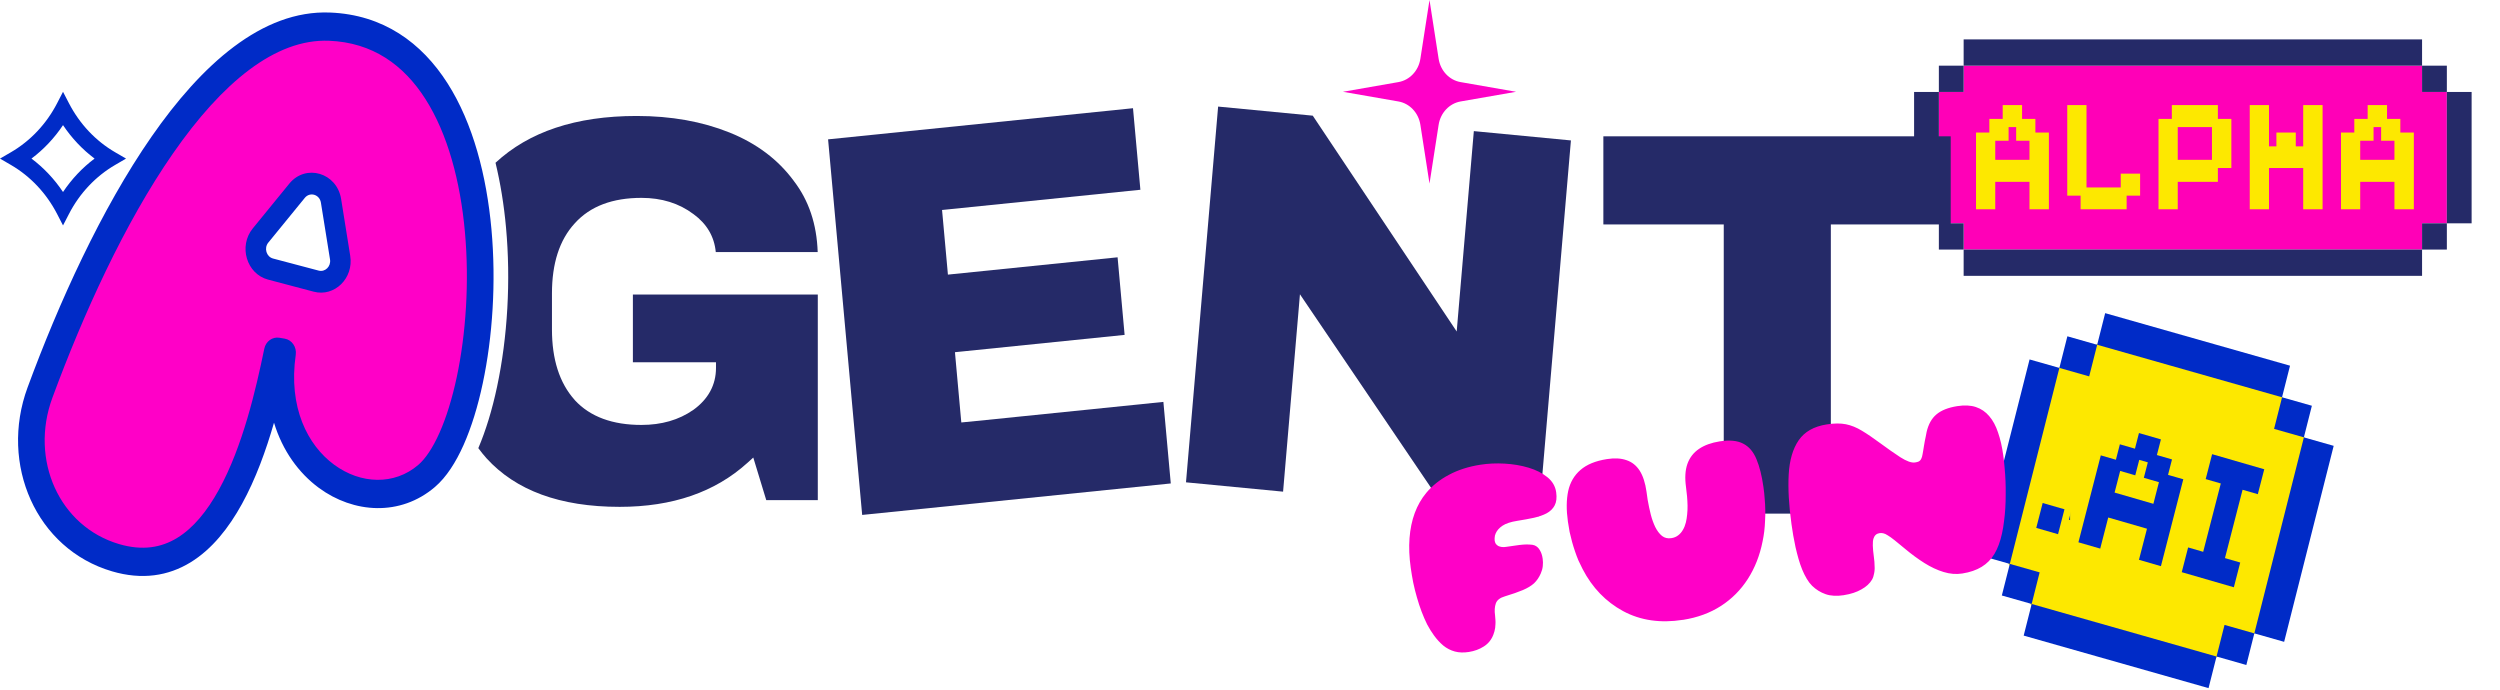 <svg width="116" height="32" viewBox="0 0 116 32" fill="none" xmlns="http://www.w3.org/2000/svg">
<path d="M89.963 10.361V4.266H91.113V3.047H112.383V4.266H113.533V10.361H112.383V11.58H91.113V10.361H89.963Z" fill="#FF00B7"/>
<rect x="89.963" y="10.361" width="1.15" height="1.219" fill="#252A68"/>
<rect x="89.963" y="3.047" width="1.15" height="1.219" fill="#252A68"/>
<rect x="112.384" y="3.047" width="1.15" height="1.219" fill="#252A68"/>
<rect x="112.384" y="10.361" width="1.15" height="1.219" fill="#252A68"/>
<rect x="113.533" y="4.267" width="1.15" height="6.095" fill="#252A68"/>
<rect x="88.814" y="4.267" width="1.15" height="6.095" fill="#252A68"/>
<rect x="91.113" y="11.58" width="21.271" height="1.219" fill="#252A68"/>
<rect x="91.113" y="1.828" width="21.271" height="1.219" fill="#252A68"/>
<path d="M108.622 9.711V6.15H109.24V5.517H109.859V4.876H110.758V5.517H111.376V6.15H112.002V9.711H111.102V8.437H109.514V9.711H108.622ZM109.514 7.416H111.102V6.53H110.484V5.897H110.133V6.53H109.514V7.416Z" fill="#FDE800"/>
<path d="M104.388 9.711V4.876H105.281V6.791H105.625V6.15H106.524V6.791H106.869V4.876H107.768V9.711H106.869V7.796H105.281V9.711H104.388Z" fill="#FDE800"/>
<path d="M100.155 9.711V5.517H100.773V4.876H102.909V5.517H103.535V7.796H102.909V8.437H101.047V9.711H100.155ZM101.047 7.416H102.635V5.897H101.047V7.416Z" fill="#FDE800"/>
<path d="M96.54 9.711V9.078H95.921V4.876H96.814V8.698H98.402V8.057H99.301V9.078H98.676V9.711H96.54Z" fill="#FDE800"/>
<path d="M91.688 9.711V6.15H92.306V5.517H92.925V4.876H93.824V5.517H94.442V6.15H95.068V9.711H94.168V8.437H92.58V9.711H91.688ZM92.58 7.416H94.168V6.53H93.55V5.897H93.199V6.53H92.58V7.416Z" fill="#FDE800"/>
<path d="M15.291 1.237C9.645 1.011 4.719 10.451 1.855 18.218C0.667 21.439 2.212 24.952 5.362 25.878C10.339 27.342 12.099 20.068 12.867 16.32L13.112 16.362C12.341 21.711 17.082 24.403 19.792 22.087C23.226 19.153 24.245 1.596 15.291 1.237ZM14.671 13.046L12.555 12.485C11.901 12.312 11.649 11.468 12.09 10.927L13.783 8.851C14.284 8.238 15.23 8.518 15.359 9.317L15.782 11.954C15.892 12.637 15.303 13.213 14.671 13.046Z" fill="#FF00C7"/>
<path fill-rule="evenodd" clip-rule="evenodd" d="M14.143 9.181C14.38 8.89 14.829 9.022 14.89 9.402L14.143 9.181ZM14.143 9.181L12.45 11.256C12.449 11.256 12.449 11.256 12.449 11.256C12.24 11.514 12.36 11.914 12.67 11.996L14.786 12.556C15.086 12.636 15.365 12.362 15.313 12.039L14.89 9.402C14.89 9.402 14.89 9.402 14.89 9.402C14.89 9.402 14.89 9.402 14.89 9.402M13.424 8.521C14.187 7.586 15.632 8.014 15.828 9.233L16.25 11.869C16.25 11.869 16.25 11.869 16.25 11.869C16.25 11.869 16.25 11.869 16.25 11.869C16.418 12.911 15.52 13.79 14.555 13.534L12.44 12.974C12.439 12.974 12.439 12.974 12.439 12.974C11.441 12.71 11.057 11.422 11.73 10.597L13.424 8.521Z" fill="#002BC7"/>
<path d="M85.198 10.414H84.951V23.832H79.982V10.414H74.396V6.325H90.513V10.414H85.198Z" fill="#252A68"/>
<path d="M67.651 14.671L68.386 6.084L72.891 6.516L71.4 23.952L67.007 23.53L60.704 14.226L60.317 13.654L60.258 14.355L59.535 22.813L55.03 22.38L56.521 4.945L60.912 5.367L67.204 14.801L67.591 15.382L67.651 14.672V14.671Z" fill="#252A68"/>
<path d="M44.852 19.58L53.981 18.648L54.324 22.432L40.005 23.893L38.423 6.466L52.571 5.021L52.914 8.805L43.957 9.718L43.711 9.743L43.735 10.004L43.96 12.482L43.983 12.742L44.229 12.717L51.856 11.939L52.182 15.539L44.556 16.317L44.31 16.342L44.333 16.603L44.581 19.342L44.605 19.602L44.851 19.578L44.852 19.58Z" fill="#252A68"/>
<path d="M66.329 0L66.753 2.73C66.84 3.284 67.249 3.719 67.771 3.809L70.346 4.259L67.771 4.708C67.249 4.8 66.84 5.234 66.753 5.788L66.329 8.518L65.905 5.788C65.819 5.234 65.409 4.799 64.887 4.708L62.312 4.259L64.887 3.809C65.409 3.718 65.819 3.284 65.905 2.73L66.329 0Z" fill="#FF00C7"/>
<path d="M96.33 16.348L94.585 17.974L92.731 25.309L94.706 28.936L101.9 30.98L103.686 30.072L105.32 28.886L107.152 20.759L106.177 18.753L105.255 17.704L98.06 15.66L96.33 16.348Z" fill="#FDE800"/>
<path fill-rule="evenodd" clip-rule="evenodd" d="M105.886 18.434L97.309 15.997L97.68 14.53L106.257 16.968L105.886 18.434Z" fill="#002BC7"/>
<path fill-rule="evenodd" clip-rule="evenodd" d="M102.476 31.929L93.899 29.492L94.27 28.025L102.847 30.463L102.476 31.929Z" fill="#002BC7"/>
<path fill-rule="evenodd" clip-rule="evenodd" d="M106.9 20.293L105.517 19.9L105.888 18.434L107.271 18.827L106.9 20.293Z" fill="#002BC7"/>
<path fill-rule="evenodd" clip-rule="evenodd" d="M96.938 17.464L95.555 17.071L95.926 15.604L97.309 15.998L96.938 17.464Z" fill="#002BC7"/>
<path fill-rule="evenodd" clip-rule="evenodd" d="M98.235 21.135L96.852 20.742L97.222 19.275L98.605 19.669L98.235 21.135Z" fill="#002BC7"/>
<path fill-rule="evenodd" clip-rule="evenodd" d="M97.382 24.508L95.999 24.115L96.37 22.648L97.753 23.042L97.382 24.508Z" fill="#002BC7"/>
<path fill-rule="evenodd" clip-rule="evenodd" d="M101.507 27.252L97.011 25.974L97.382 24.508L101.878 25.785L101.507 27.252Z" fill="#002BC7"/>
<path fill-rule="evenodd" clip-rule="evenodd" d="M104.046 22.784L102.663 22.391L103.034 20.925L104.417 21.318L104.046 22.784Z" fill="#002BC7"/>
<path fill-rule="evenodd" clip-rule="evenodd" d="M103.193 26.159L101.81 25.766L102.181 24.3L103.564 24.693L103.193 26.159Z" fill="#002BC7"/>
<path fill-rule="evenodd" clip-rule="evenodd" d="M94.269 28.024L92.885 27.631L93.256 26.165L94.639 26.558L94.269 28.024Z" fill="#002BC7"/>
<path fill-rule="evenodd" clip-rule="evenodd" d="M104.23 30.856L102.847 30.462L103.218 28.996L104.601 29.389L104.23 30.856Z" fill="#002BC7"/>
<path fill-rule="evenodd" clip-rule="evenodd" d="M108.283 20.687L105.984 29.781L104.601 29.388L106.9 20.294L108.283 20.687Z" fill="#002BC7"/>
<path fill-rule="evenodd" clip-rule="evenodd" d="M95.555 17.071L93.256 26.165L91.873 25.772L94.172 16.678L95.555 17.071Z" fill="#002BC7"/>
<path d="M101.867 18.486H96.052V27.261H101.867V18.486Z" fill="#FDE800"/>
<path d="M104.774 19.436H98.959V28.21H104.774V19.436Z" fill="#FDE800"/>
<path d="M101.233 26.549L101.529 25.401L102.228 25.604L103.045 22.433L102.344 22.23L102.642 21.074L105.061 21.774L104.763 22.93L104.055 22.725L103.238 25.896L103.946 26.101L103.651 27.249L101.232 26.549H101.233Z" fill="#002BC7"/>
<path d="M96.439 25.162L97.477 21.129L98.178 21.332L98.362 20.616L99.062 20.819L99.248 20.093L100.267 20.388L100.08 21.114L100.781 21.317L100.597 22.034L101.305 22.238L100.267 26.27L99.248 25.975L99.62 24.532L97.822 24.012L97.45 25.455L96.439 25.163V25.162ZM98.119 22.856L99.917 23.377L100.175 22.373L99.474 22.17L99.659 21.453L99.261 21.338L99.076 22.055L98.376 21.851L98.117 22.855L98.119 22.856Z" fill="#002BC7"/>
<path d="M94.482 24.495L94.78 23.339L95.791 23.631L95.493 24.787L94.484 24.495H94.482Z" fill="#002BC7"/>
<path d="M68.161 30.251C67.916 30.289 67.696 30.283 67.502 30.229C67.307 30.175 67.13 30.085 66.97 29.955C66.815 29.825 66.67 29.667 66.535 29.481C66.422 29.326 66.317 29.157 66.22 28.974C66.127 28.785 66.041 28.587 65.962 28.379C65.882 28.166 65.81 27.948 65.746 27.723C65.68 27.495 65.623 27.266 65.574 27.035C65.529 26.803 65.49 26.574 65.458 26.345C65.388 25.852 65.37 25.393 65.402 24.969C65.434 24.544 65.514 24.156 65.644 23.805C65.774 23.454 65.953 23.141 66.181 22.866C66.462 22.53 66.813 22.251 67.232 22.031C67.65 21.806 68.137 21.65 68.691 21.563C69.049 21.507 69.424 21.49 69.814 21.512C70.209 21.534 70.581 21.597 70.928 21.701C71.275 21.806 71.564 21.951 71.796 22.14C72.03 22.328 72.168 22.563 72.207 22.843C72.242 23.094 72.218 23.297 72.137 23.45C72.058 23.603 71.931 23.728 71.757 23.821C71.598 23.904 71.404 23.972 71.174 24.025C70.944 24.075 70.683 24.122 70.394 24.168C70.096 24.215 69.87 24.29 69.713 24.395C69.561 24.498 69.457 24.616 69.4 24.749C69.388 24.778 69.376 24.812 69.364 24.854C69.358 24.894 69.353 24.935 69.35 24.975C69.347 25.016 69.347 25.05 69.352 25.082C69.359 25.138 69.378 25.188 69.404 25.232C69.435 25.272 69.473 25.306 69.518 25.333C69.567 25.357 69.621 25.372 69.681 25.38C69.744 25.388 69.811 25.387 69.88 25.375C70.022 25.353 70.162 25.333 70.296 25.316C70.431 25.295 70.556 25.279 70.671 25.27C70.791 25.26 70.894 25.26 70.982 25.268C71.074 25.27 71.149 25.283 71.206 25.306C71.307 25.348 71.389 25.422 71.451 25.532C71.515 25.637 71.558 25.767 71.58 25.923C71.597 26.036 71.598 26.15 71.585 26.266C71.573 26.383 71.541 26.498 71.49 26.612C71.411 26.793 71.307 26.944 71.179 27.066C71.049 27.183 70.877 27.287 70.661 27.379C70.445 27.471 70.166 27.567 69.827 27.67C69.599 27.736 69.458 27.847 69.405 28.001C69.352 28.156 69.34 28.341 69.371 28.557C69.38 28.626 69.385 28.696 69.388 28.767C69.393 28.832 69.394 28.896 69.389 28.958C69.389 29.015 69.384 29.073 69.376 29.132C69.367 29.187 69.356 29.241 69.342 29.296C69.329 29.347 69.312 29.395 69.294 29.443C69.203 29.683 69.054 29.867 68.847 29.997C68.644 30.127 68.414 30.211 68.158 30.251H68.161ZM78.088 28.76C77.044 28.924 76.12 28.79 75.313 28.356C74.511 27.921 73.884 27.273 73.434 26.406C73.366 26.275 73.302 26.143 73.24 26.007C73.183 25.87 73.13 25.73 73.082 25.587C73.033 25.445 72.987 25.298 72.945 25.146C72.903 24.994 72.865 24.838 72.83 24.681C72.799 24.522 72.773 24.361 72.75 24.197C72.674 23.657 72.679 23.185 72.764 22.784C72.853 22.382 73.044 22.056 73.333 21.807C73.622 21.554 74.032 21.385 74.561 21.302C74.916 21.246 75.218 21.263 75.469 21.352C75.722 21.436 75.926 21.599 76.081 21.838C76.235 22.079 76.341 22.407 76.399 22.821C76.417 22.942 76.434 23.065 76.451 23.191C76.472 23.311 76.495 23.429 76.519 23.544C76.544 23.66 76.57 23.773 76.598 23.883C76.626 23.989 76.656 24.09 76.691 24.185C76.726 24.281 76.763 24.37 76.803 24.453C76.89 24.628 76.995 24.767 77.117 24.867C77.239 24.962 77.383 24.996 77.551 24.97C77.674 24.951 77.777 24.909 77.864 24.842C77.954 24.775 78.028 24.69 78.085 24.589C78.146 24.487 78.193 24.371 78.224 24.243C78.252 24.124 78.273 23.999 78.284 23.869C78.299 23.735 78.304 23.597 78.302 23.457C78.299 23.317 78.292 23.174 78.279 23.029C78.267 22.881 78.251 22.739 78.231 22.6C78.172 22.176 78.193 21.82 78.294 21.53C78.398 21.235 78.578 21.002 78.833 20.829C79.088 20.656 79.409 20.54 79.796 20.479C80.252 20.407 80.615 20.443 80.886 20.586C81.155 20.724 81.359 20.963 81.499 21.304C81.642 21.643 81.751 22.077 81.825 22.604C81.851 22.784 81.87 22.963 81.881 23.138C81.897 23.312 81.907 23.485 81.909 23.657C81.913 23.829 81.909 23.997 81.899 24.162C81.893 24.326 81.881 24.489 81.862 24.652C81.842 24.809 81.817 24.966 81.784 25.121C81.655 25.772 81.426 26.354 81.098 26.865C80.773 27.371 80.359 27.788 79.855 28.114C79.351 28.44 78.763 28.656 78.09 28.762L78.088 28.76ZM85.565 27.615C85.231 27.667 84.946 27.653 84.71 27.57C84.474 27.488 84.264 27.358 84.081 27.18C83.989 27.088 83.904 26.978 83.829 26.848C83.752 26.718 83.683 26.577 83.62 26.424C83.555 26.266 83.5 26.1 83.45 25.927C83.401 25.754 83.355 25.576 83.313 25.392C83.275 25.209 83.239 25.027 83.206 24.846C83.176 24.665 83.15 24.491 83.125 24.322C83.002 23.44 82.959 22.669 82.996 22.01C83.033 21.351 83.187 20.823 83.46 20.427C83.733 20.031 84.166 19.786 84.757 19.693C85.103 19.638 85.401 19.636 85.649 19.685C85.897 19.735 86.145 19.835 86.391 19.985C86.637 20.132 86.923 20.327 87.253 20.571C87.573 20.808 87.881 21.022 88.174 21.215C88.467 21.402 88.695 21.483 88.858 21.458C88.923 21.448 88.975 21.435 89.015 21.42C89.058 21.401 89.091 21.373 89.116 21.338C89.143 21.298 89.165 21.249 89.183 21.188C89.191 21.156 89.2 21.115 89.209 21.065C89.222 21.01 89.232 20.951 89.24 20.888C89.252 20.824 89.263 20.756 89.273 20.684C89.288 20.61 89.3 20.538 89.311 20.466C89.325 20.389 89.34 20.316 89.356 20.247C89.371 20.174 89.384 20.106 89.395 20.043C89.478 19.685 89.63 19.414 89.85 19.229C90.074 19.039 90.395 18.912 90.814 18.845C91.153 18.792 91.442 18.806 91.682 18.887C91.926 18.968 92.134 19.11 92.303 19.313C92.473 19.511 92.609 19.764 92.71 20.071C92.815 20.376 92.897 20.73 92.952 21.132C92.978 21.313 92.998 21.504 93.014 21.705C93.034 21.905 93.047 22.11 93.056 22.32C93.065 22.526 93.066 22.736 93.064 22.948C93.064 23.16 93.059 23.37 93.046 23.58C93.034 23.786 93.014 23.987 92.987 24.185C92.965 24.383 92.933 24.573 92.892 24.757C92.811 25.131 92.695 25.446 92.543 25.699C92.391 25.953 92.192 26.154 91.947 26.303C91.706 26.451 91.406 26.555 91.048 26.611C90.767 26.655 90.478 26.632 90.183 26.541C89.887 26.451 89.591 26.312 89.293 26.125C88.996 25.937 88.701 25.721 88.408 25.476C88.209 25.308 88.044 25.173 87.913 25.07C87.782 24.966 87.676 24.89 87.594 24.842C87.512 24.788 87.441 24.755 87.381 24.744C87.32 24.73 87.262 24.729 87.205 24.738C87.067 24.761 86.974 24.846 86.928 24.994C86.883 25.142 86.889 25.426 86.948 25.846C86.958 25.919 86.967 25.991 86.972 26.061C86.978 26.13 86.98 26.198 86.981 26.265C86.986 26.33 86.986 26.392 86.981 26.45C86.978 26.507 86.968 26.565 86.956 26.62C86.946 26.67 86.934 26.718 86.92 26.764C86.905 26.81 86.886 26.853 86.863 26.893C86.759 27.072 86.595 27.224 86.371 27.347C86.151 27.474 85.883 27.564 85.565 27.613V27.615Z" fill="#FF00C7"/>
<path d="M29.366 13.663V16.808H33.222V17.07C33.222 17.869 32.857 18.522 32.175 19.016H32.174L32.171 19.018C31.498 19.489 30.691 19.717 29.761 19.717C28.434 19.717 27.388 19.346 26.668 18.564V18.561C25.952 17.764 25.611 16.661 25.611 15.288V13.61C25.611 12.238 25.952 11.141 26.669 10.362C27.39 9.561 28.435 9.181 29.764 9.181C30.696 9.181 31.505 9.429 32.179 9.936C32.793 10.383 33.144 10.974 33.212 11.697H37.941C37.897 10.397 37.527 9.303 36.838 8.403H36.837L36.836 8.399C36.109 7.411 35.118 6.66 33.853 6.15C32.584 5.639 31.148 5.381 29.541 5.381C26.71 5.381 24.539 6.117 22.992 7.552C23.219 8.493 23.384 9.502 23.48 10.565C23.703 13.015 23.554 15.636 23.064 17.944C22.835 19.02 22.542 19.976 22.194 20.794C22.315 20.958 22.441 21.116 22.576 21.266C23.93 22.752 25.973 23.518 28.75 23.518C31.211 23.518 33.176 22.833 34.67 21.485L34.952 21.23L35.066 21.604L35.554 23.205H37.946V13.665H29.368L29.366 13.663Z" fill="#252A68"/>
<path fill-rule="evenodd" clip-rule="evenodd" d="M8.027 7.118C5.778 10.355 3.854 14.598 2.431 18.456C1.369 21.336 2.75 24.43 5.527 25.246C6.618 25.567 7.491 25.405 8.218 24.961C8.967 24.505 9.609 23.721 10.158 22.722C11.262 20.719 11.877 18.057 12.263 16.18C12.332 15.84 12.64 15.617 12.964 15.672L13.208 15.713C13.545 15.769 13.773 16.104 13.723 16.459C13.37 18.9 14.275 20.657 15.499 21.559C16.742 22.475 18.299 22.519 19.404 21.575C19.732 21.295 20.074 20.799 20.393 20.082C20.708 19.374 20.981 18.494 21.194 17.497C21.618 15.501 21.783 13.09 21.572 10.758C21.361 8.421 20.775 6.219 19.743 4.599C18.727 3.005 17.282 1.972 15.268 1.891C12.778 1.791 10.306 3.837 8.027 7.118ZM7.032 6.341C9.342 3.016 12.157 0.455 15.315 0.582C17.778 0.68 19.564 1.977 20.767 3.867C21.956 5.732 22.579 8.172 22.803 10.634C23.027 13.104 22.854 15.654 22.4 17.786C22.174 18.853 21.874 19.828 21.512 20.643C21.153 21.449 20.712 22.143 20.18 22.597C18.575 23.969 16.406 23.823 14.794 22.636C13.862 21.949 13.11 20.915 12.714 19.613C12.345 20.892 11.864 22.227 11.226 23.384C10.617 24.49 9.839 25.485 8.833 26.098C7.807 26.723 6.592 26.921 5.196 26.509C1.675 25.473 -0.035 21.541 1.279 17.979C2.72 14.07 4.692 9.709 7.032 6.341Z" fill="#002BC7"/>
<path d="M2.924 5.806C3.326 6.408 3.82 6.932 4.388 7.358C3.82 7.784 3.326 8.308 2.924 8.909C2.523 8.308 2.028 7.784 1.461 7.358C2.028 6.932 2.523 6.408 2.924 5.806ZM2.924 4.259L2.65 4.79C2.154 5.751 1.408 6.542 0.501 7.068L0 7.359L0.501 7.65C1.408 8.176 2.153 8.967 2.65 9.929L2.924 10.46L3.199 9.929C3.694 8.967 4.441 8.177 5.348 7.65L5.848 7.359L5.348 7.068C4.441 6.543 3.695 5.751 3.199 4.79L2.924 4.259Z" fill="#002BC7"/>
</svg>
